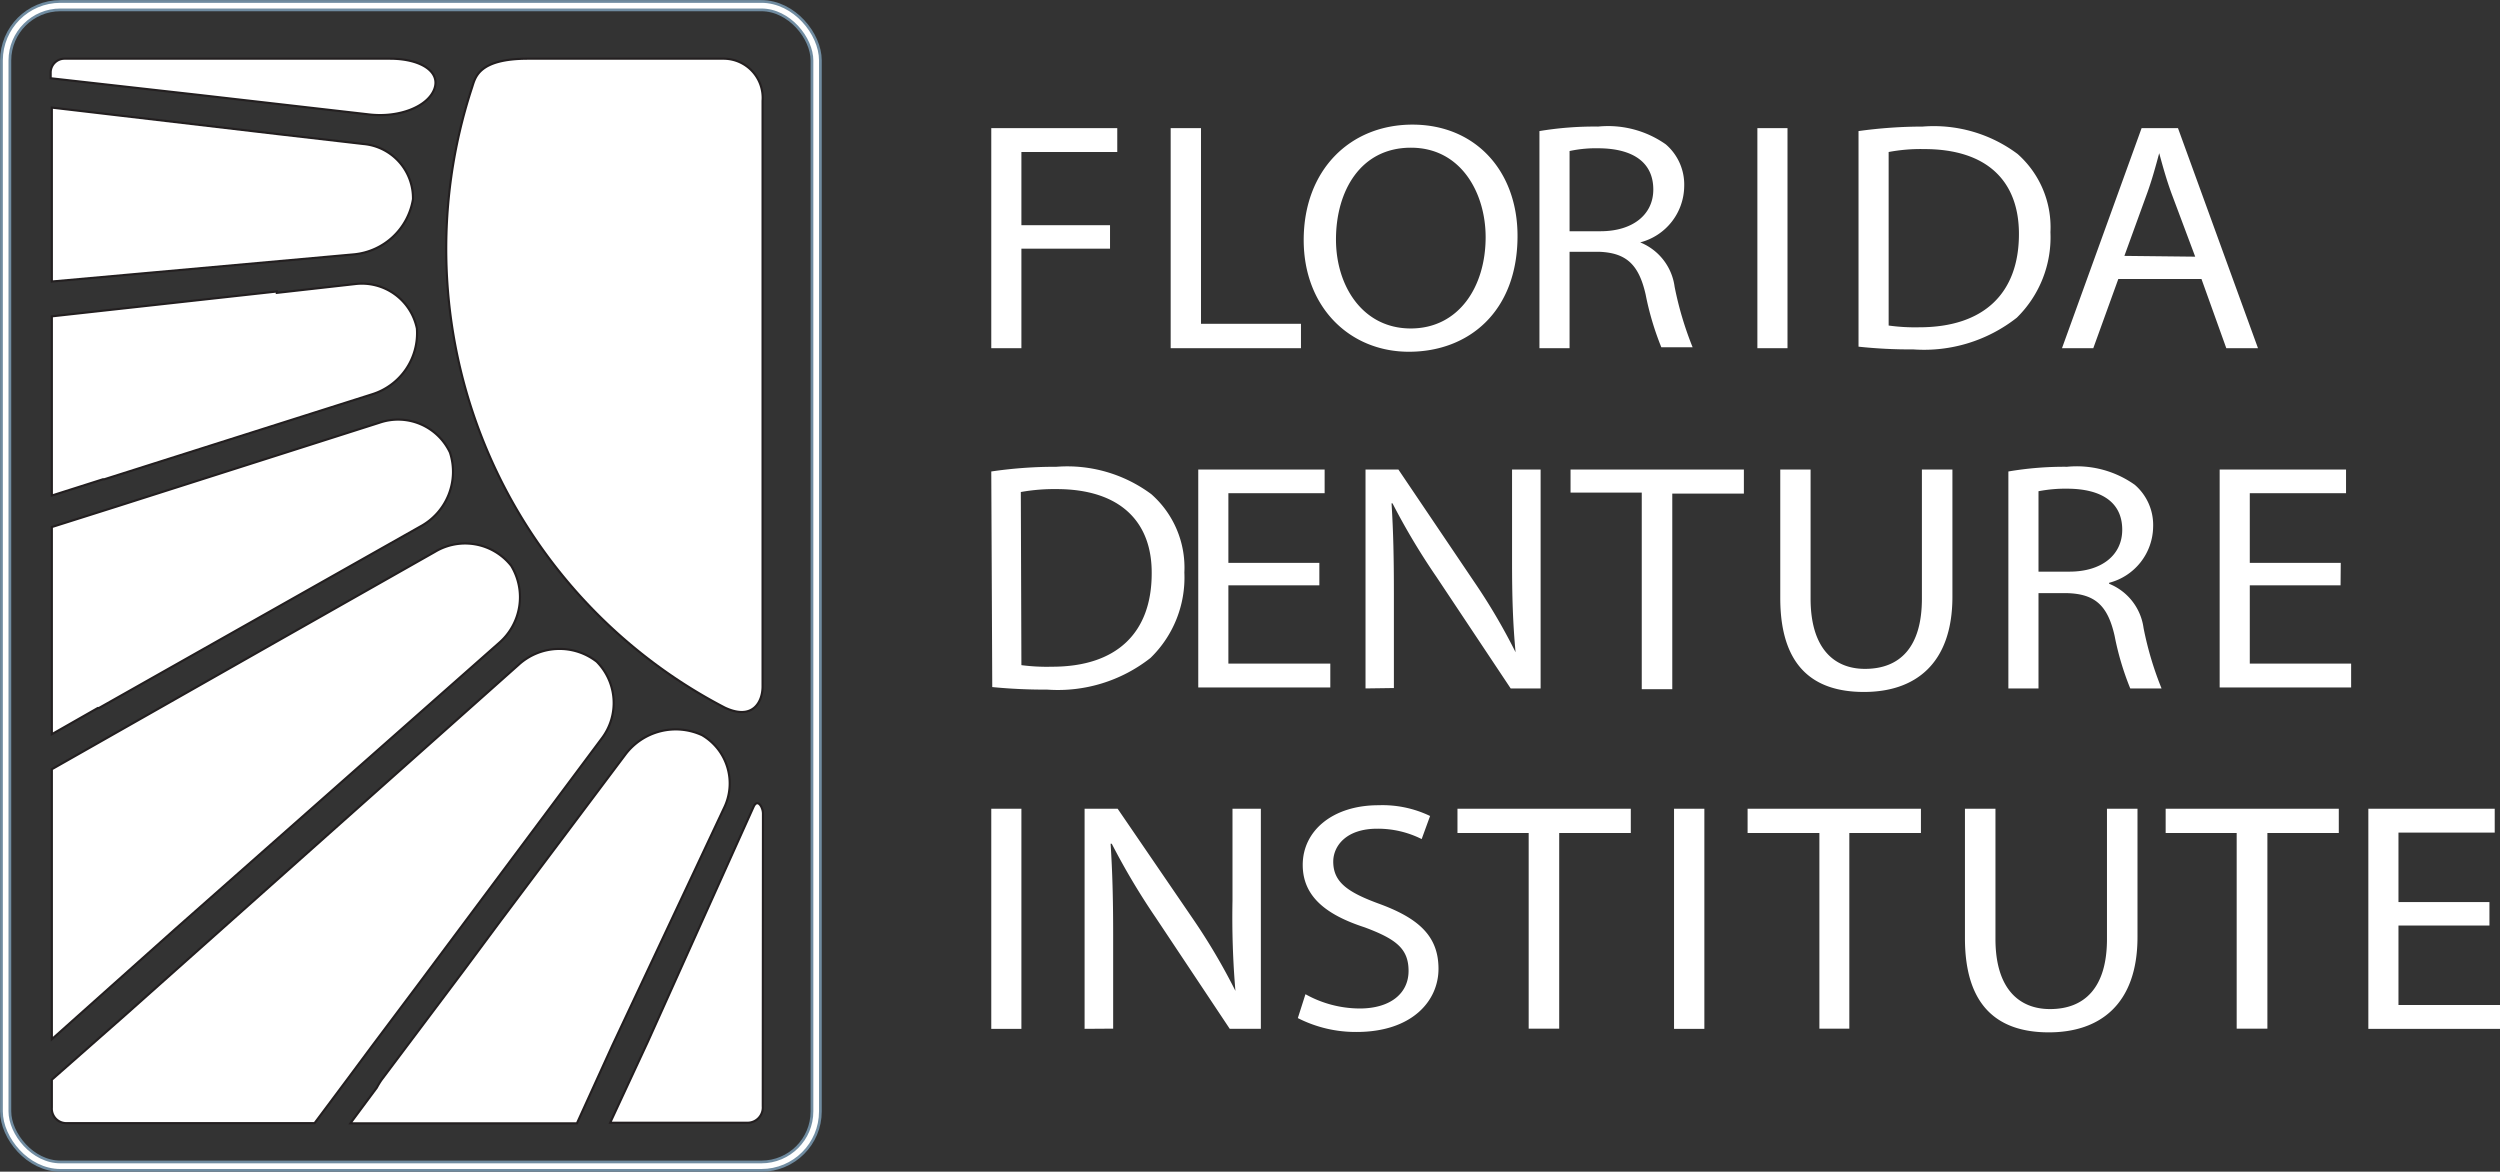 <?xml version="1.0" encoding="utf-8"?>
<svg xmlns="http://www.w3.org/2000/svg" viewBox="0 0 127.79 59.89"><rect x="0" y="0" width="127.79" height="59.89" fill="#333333" stroke="none"/><defs><style>.cls-2,.cls-4{fill:#fff}.cls-4{stroke:#231f20;stroke-width:.11px}</style></defs><g id="Layer_2" data-name="Layer 2"><g id="Healthcare_Logos_Slide" data-name="Healthcare Logos Slide"><rect x=".29" y=".29" width="41.43" height="59.32" rx="2.8" stroke="#708ca1" stroke-width=".57" fill="none"/><path class="cls-2" d="M50.67 6.55h6.44v1.22h-4.9v3.74h4.53v1.2h-4.53v5.09h-1.54zM59.84 6.55h1.55v10h5.11v1.25h-6.66zM77.57 12.06c0 3.87-2.5 5.92-5.55 5.92s-5.38-2.3-5.38-5.71c0-3.57 2.36-5.9 5.56-5.9s5.37 2.35 5.37 5.69zm-9.28.18c0 2.4 1.38 4.55 3.82 4.55s3.83-2.11 3.83-4.67c0-2.23-1.24-4.57-3.82-4.57s-3.83 2.22-3.83 4.69zM78.69 6.7a17.11 17.11 0 013-.23 5.12 5.12 0 013.46.91 2.71 2.71 0 01.94 2.14 3 3 0 01-2.25 2.87 2.85 2.85 0 011.76 2.27 17.19 17.19 0 00.92 3.09h-1.6a14.71 14.71 0 01-.8-2.69c-.35-1.55-1-2.14-2.39-2.19h-1.5v4.93h-1.54zm1.54 5.12h1.58c1.65 0 2.7-.85 2.7-2.13 0-1.45-1.12-2.09-2.75-2.11a6.46 6.46 0 00-1.53.14zM91.37 6.55V17.8h-1.54V6.55zM95 6.7a24.08 24.08 0 013.28-.23 7.15 7.15 0 014.85 1.4 5 5 0 011.68 4 5.76 5.76 0 01-1.72 4.37 7.67 7.67 0 01-5.29 1.62 24.59 24.59 0 01-2.8-.14zm1.54 9.94a9.85 9.85 0 001.56.09c3.31 0 5.1-1.74 5.1-4.77 0-2.66-1.58-4.34-4.85-4.34a8.82 8.82 0 00-1.81.15zM108.28 14.26L107 17.8h-1.6l4.07-11.25h1.86l4.09 11.25h-1.62l-1.27-3.54zm3.93-1.14L111 9.89c-.27-.74-.45-1.4-.63-2.06-.18.67-.37 1.36-.6 2l-1.18 3.25zM50.67 24.1a22.47 22.47 0 013.33-.24 7.2 7.2 0 014.85 1.4 5 5 0 011.69 4 5.73 5.73 0 01-1.73 4.37 7.65 7.65 0 01-5.28 1.62 27.53 27.53 0 01-2.81-.13zm1.54 9.9a10.14 10.14 0 001.57.08c3.3 0 5.09-1.73 5.09-4.77C58.89 26.7 57.29 25 54 25a9.72 9.72 0 00-1.82.15zM67.44 29.92h-4.65v4H68v1.22h-6.75V24h6.46v1.21h-4.92v3.56h4.65zM69.8 35.19V24h1.68l3.84 5.69a30.7 30.7 0 012.15 3.65c-.14-1.5-.18-2.87-.18-4.62V24h1.46v11.19h-1.53l-3.8-5.71a34.94 34.94 0 01-2.24-3.75h-.05c.09 1.42.12 2.77.12 4.64v4.8zM83.92 25.18h-3.64V24h8.86v1.23h-3.66v10h-1.56zM92.55 24v6.6c0 2.52 1.18 3.59 2.78 3.59 1.78 0 2.91-1.1 2.91-3.59V24h1.56v6.5c0 3.46-1.93 4.87-4.52 4.87S91 34.06 91 30.57V24zM102.66 24.1a17 17 0 013-.24 5.12 5.12 0 013.46.92 2.71 2.71 0 01.94 2.14 3 3 0 01-2.25 2.87v.05a2.85 2.85 0 011.76 2.26 16.91 16.91 0 00.92 3.09h-1.6a14.44 14.44 0 01-.8-2.69c-.35-1.55-1-2.13-2.39-2.18h-1.5v4.87h-1.54zm1.54 5.12h1.58c1.65 0 2.7-.85 2.7-2.14 0-1.45-1.12-2.08-2.75-2.1a7.27 7.27 0 00-1.53.13zM119.64 29.92H115v4h5.18v1.22h-6.72V24h6.46v1.21H115v3.56h4.65zM52.21 41.34v11.25h-1.54V41.34zM55.44 52.59V41.34h1.69L61 47a31.52 31.52 0 012.15 3.65 44.6 44.6 0 01-.15-4.6v-4.71h1.45v11.25h-1.59l-3.8-5.71a35.81 35.81 0 01-2.23-3.75h-.06c.09 1.42.13 2.77.13 4.64v4.81zM66.73 50.82a5.72 5.72 0 002.77.73c1.58 0 2.5-.78 2.5-1.92s-.64-1.63-2.25-2.23c-2-.65-3.16-1.6-3.16-3.19 0-1.75 1.54-3.05 3.87-3.05a5.63 5.63 0 012.64.55l-.43 1.18a5 5 0 00-2.27-.53c-1.63 0-2.25.92-2.25 1.68 0 1.05.73 1.57 2.38 2.17 2 .74 3 1.65 3 3.31s-1.37 3.23-4.19 3.23a6.51 6.51 0 01-3-.71zM78.14 42.58H74.5v-1.24h8.86v1.24H79.7v10h-1.56zM87.12 41.34v11.25h-1.55V41.34zM93 42.58h-3.67v-1.24h8.86v1.24h-3.66v10H93zM102 41.34V48c0 2.52 1.19 3.58 2.79 3.58 1.77 0 2.91-1.1 2.91-3.58v-6.66h1.56v6.56c0 3.45-1.94 4.87-4.53 4.87s-4.29-1.32-4.29-4.81v-6.62zM114.33 42.58h-3.63v-1.24h8.85v1.24h-3.65v10h-1.57zM127.25 47.31h-4.65v4.06h5.19v1.22h-6.73V41.34h6.46v1.22h-4.92v3.55h4.65z"/><rect x=".29" y=".29" width="41.43" height="59.32" rx="2.8" stroke="#fff" stroke-width=".29" fill="none"/><path class="cls-4" d="M37 3H27c-2.6 0-2.71 1-2.88 1.5a26.43 26.43 0 0012.93 31.67c1.43.67 1.93-.29 1.93-1.08V5.15A2 2 0 0037 3zM21.31 16.79a2.87 2.87 0 00-3.16-2.27l-4 .45v-.07l-11.5 1.27v9.16l2.61-.83h.07L19 20.16a3.27 3.27 0 002.31-3.37z"/><path class="cls-4" d="M23 23.13a2.93 2.93 0 00-3.61-1.52L6 25.88l-3.35 1.06v10.59L5 36.19h.06l16.41-9.27A3.18 3.18 0 0023 23.13zM26.13 28.92a3 3 0 00-3.9-.71l-8.08 4.58-11.5 6.53v13.8L9 47.45l16.5-14.58a3.09 3.09 0 00.63-3.95zM35.89 37.58a3.22 3.22 0 00-3.93 1l-6.35 8.46-1.9 2.56-4.2 5.59a3.77 3.77 0 00-.25.41l-1.35 1.82H29.49l1.82-4L37 41.32a2.86 2.86 0 00-1.11-3.74zM18.57 7.36l-4.42-.51L2.65 5.5v8.89L8 13.91 18.11 13a3.38 3.38 0 003-2.82 2.78 2.78 0 00-2.54-2.82zM19.93 3H3.31a.71.71 0 00-.72.69V4l7.56.85 8.72 1c1.53.18 3-.4 3.33-1.3S21.48 3 19.93 3zM30.5 33.82a3.1 3.1 0 00-4 .17L6.41 51.88l-3.76 3.31v1.43a.74.74 0 00.77.79h12.66l1.65-2.21L19 53.49l2.37-3.16 9.37-12.56a3 3 0 00-.24-3.95zM39 41.59c0-.34-.28-.79-.48-.35l-5.4 12-1.93 4.15h7a.78.78 0 00.8-.84L39 41.59z"/></g></g></svg>